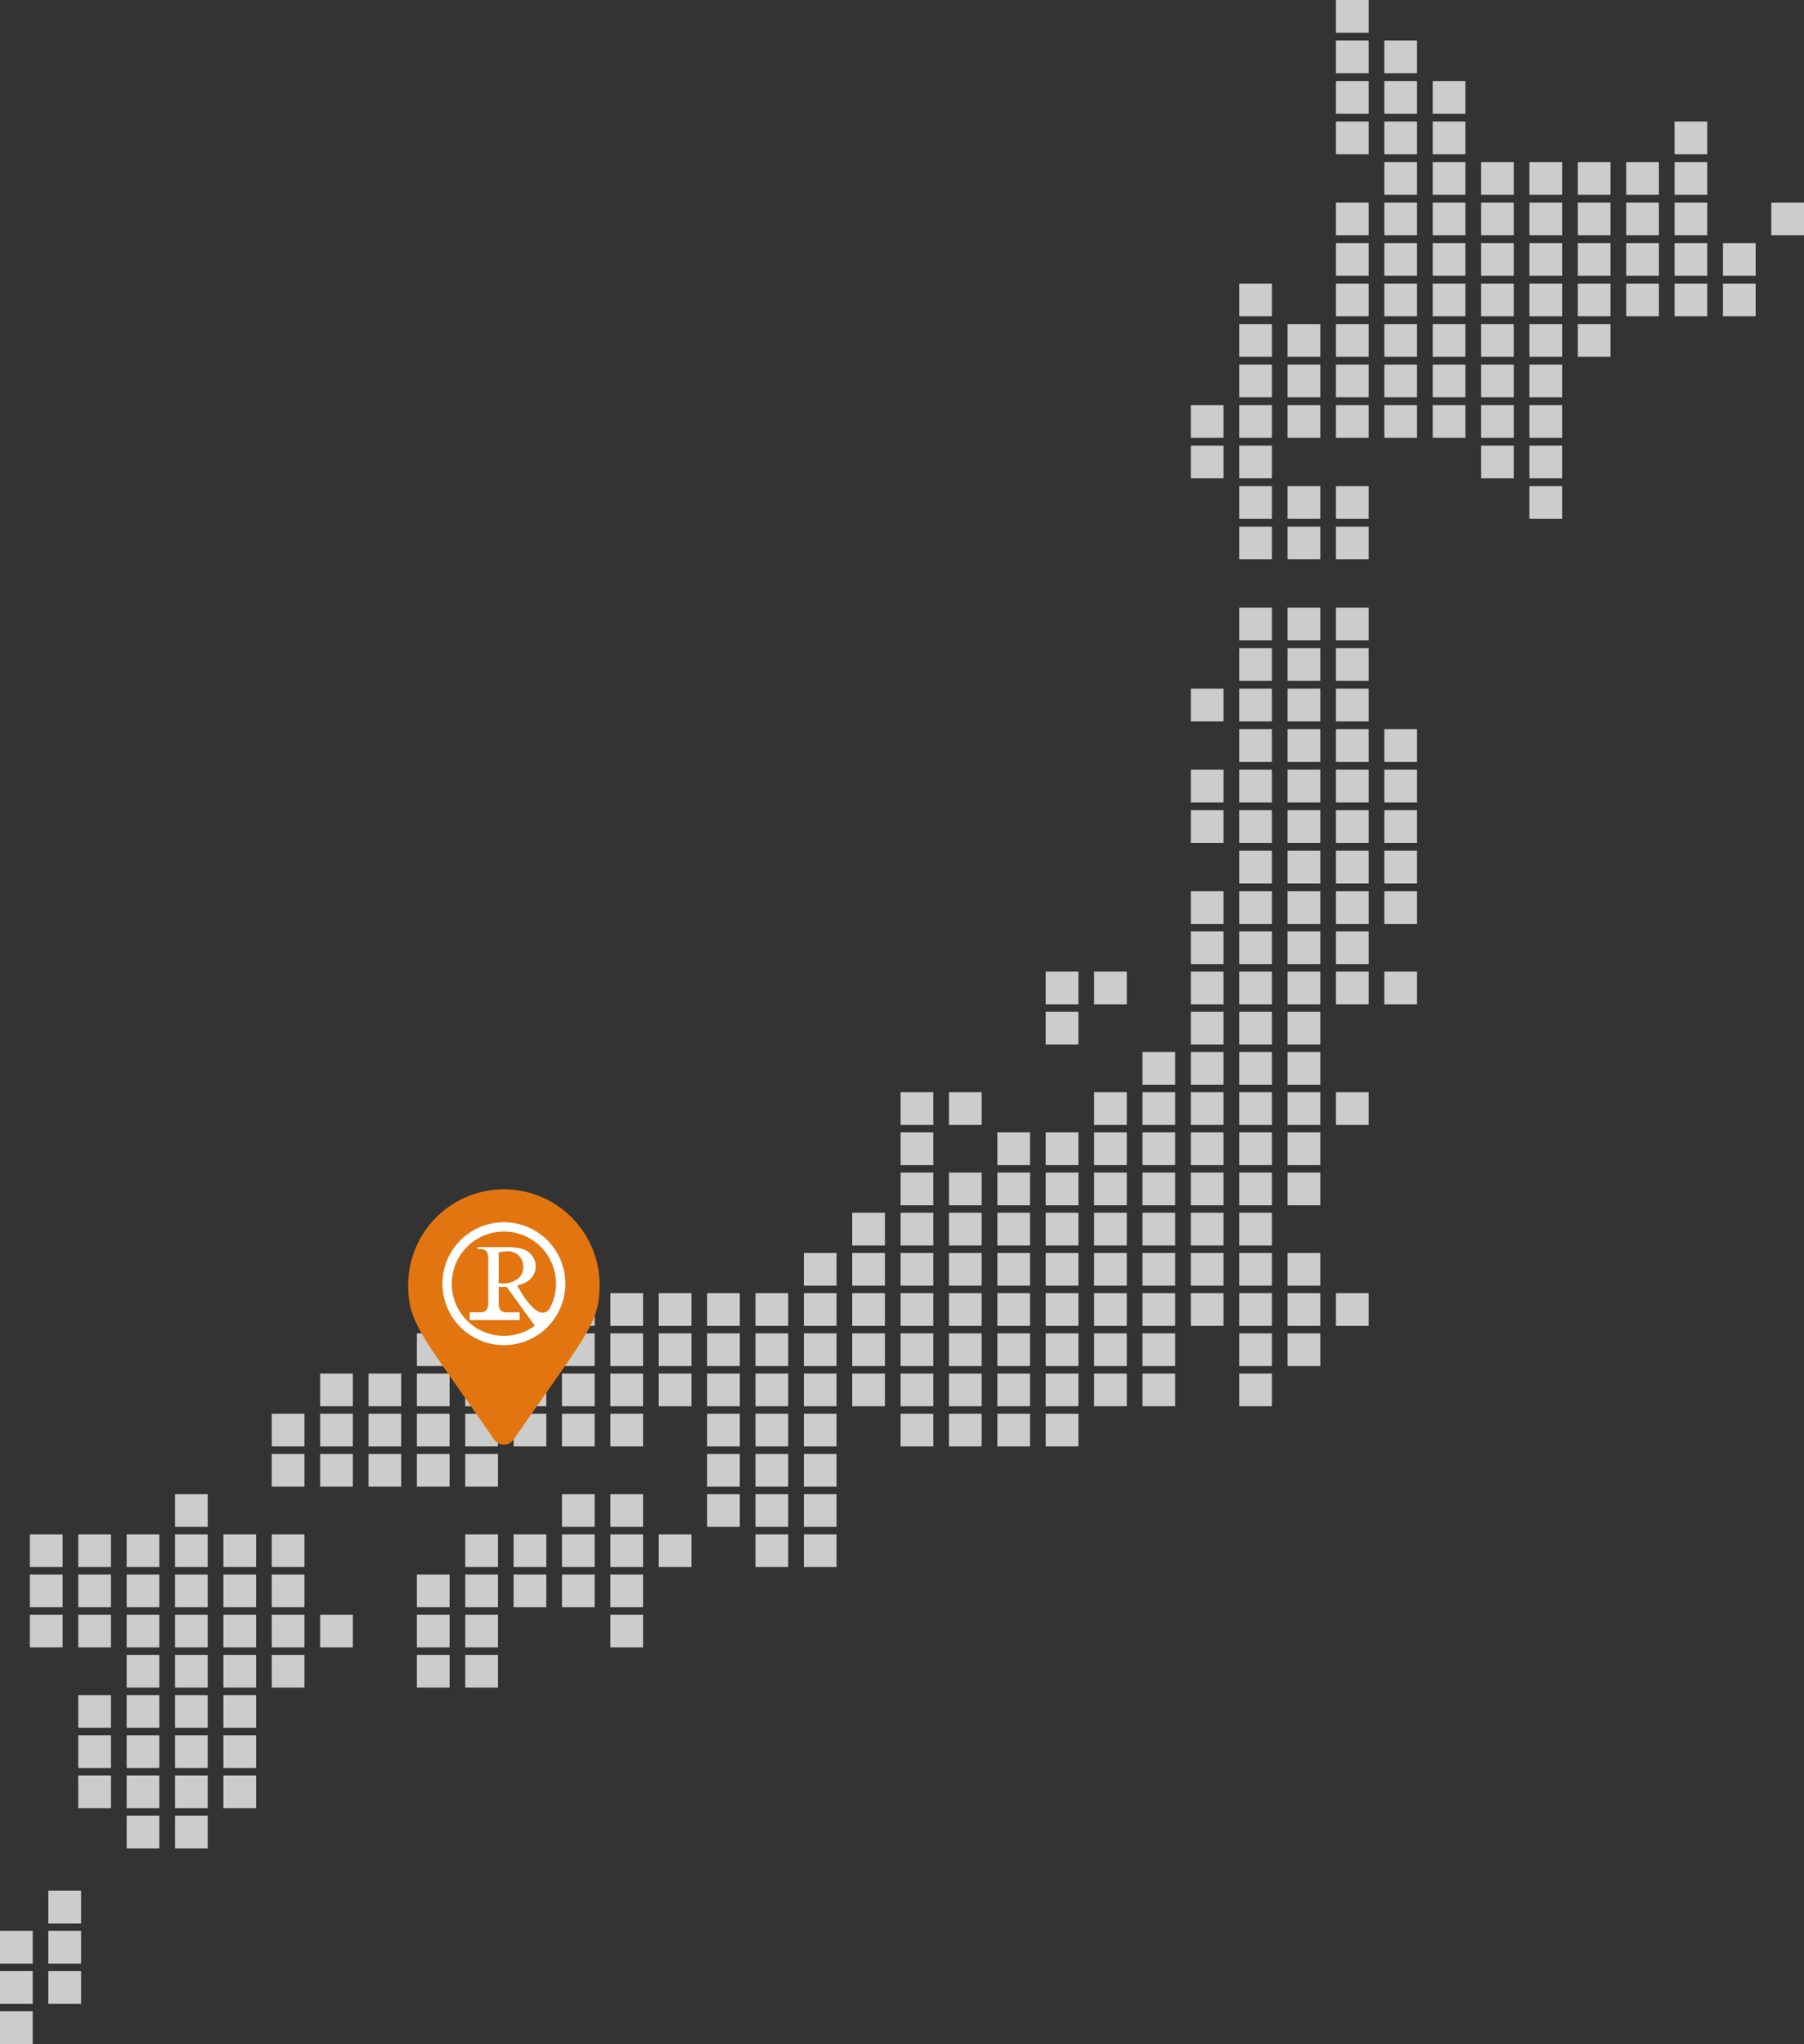 <svg xmlns="http://www.w3.org/2000/svg" width="395.802" height="448.367" viewBox="0 0 395.802 448.367"><rect x="0" y="0" width="395.802" height="448.367" fill="#333333" stroke="none"/><g transform="translate(-829.442 -289.633)"><g transform="translate(829.442 289.633)" style="isolation:isolate"><rect width="7.174" height="7.175" transform="translate(112.689 283.664)" fill="#ccc"/><rect width="7.174" height="7.174" transform="translate(112.689 301.296)" fill="#ccc"/><rect width="7.174" height="7.174" transform="translate(112.689 292.48)" fill="#ccc"/><rect width="7.174" height="7.174" transform="translate(112.689 310.112)" fill="#ccc"/><rect width="7.174" height="7.175" transform="translate(112.689 336.562)" fill="#ccc"/><rect width="7.174" height="7.175" transform="translate(112.689 345.378)" fill="#ccc"/><rect width="7.175" height="7.175" transform="translate(6.559 336.562)" fill="#ccc"/><rect width="7.175" height="7.174" transform="translate(6.559 354.194)" fill="#ccc"/><rect width="7.175" height="7.175" transform="translate(6.559 345.378)" fill="#ccc"/><rect width="7.174" height="7.175" transform="translate(17.172 336.562)" fill="#ccc"/><rect width="7.174" height="7.174" transform="translate(17.172 354.194)" fill="#ccc"/><rect width="7.174" height="7.175" transform="translate(17.172 345.378)" fill="#ccc"/><rect width="7.174" height="7.175" transform="translate(17.172 380.644)" fill="#ccc"/><rect width="7.174" height="7.174" transform="translate(17.172 371.827)" fill="#ccc"/><rect width="7.174" height="7.175" transform="translate(17.172 389.46)" fill="#ccc"/><rect width="7.175" height="7.175" transform="translate(27.785 336.562)" fill="#ccc"/><rect width="7.175" height="7.174" transform="translate(27.785 354.194)" fill="#ccc"/><rect width="7.175" height="7.175" transform="translate(27.785 345.378)" fill="#ccc"/><rect width="7.175" height="7.174" transform="translate(27.785 363.011)" fill="#ccc"/><rect width="7.175" height="7.175" transform="translate(27.785 380.644)" fill="#ccc"/><rect width="7.175" height="7.174" transform="translate(27.785 371.827)" fill="#ccc"/><rect width="7.175" height="7.175" transform="translate(27.785 389.46)" fill="#ccc"/><rect width="7.175" height="7.174" transform="translate(27.785 398.276)" fill="#ccc"/><rect width="7.175" height="7.175" transform="translate(38.398 327.745)" fill="#ccc"/><rect width="7.175" height="7.175" transform="translate(38.398 336.562)" fill="#ccc"/><rect width="7.175" height="7.174" transform="translate(38.398 354.194)" fill="#ccc"/><rect width="7.175" height="7.175" transform="translate(38.398 345.378)" fill="#ccc"/><rect width="7.175" height="7.174" transform="translate(38.398 363.011)" fill="#ccc"/><rect width="7.175" height="7.175" transform="translate(38.398 380.644)" fill="#ccc"/><rect width="7.175" height="7.175" transform="translate(0 423.559)" fill="#ccc"/><rect width="7.175" height="7.174" transform="translate(38.398 371.827)" fill="#ccc"/><rect width="7.175" height="7.175" transform="translate(38.398 389.46)" fill="#ccc"/><rect width="7.175" height="7.175" transform="translate(0 432.376)" fill="#ccc"/><rect width="7.175" height="7.174" transform="translate(38.398 398.276)" fill="#ccc"/><rect width="7.175" height="7.174" transform="translate(0 441.192)" fill="#ccc"/><rect width="7.175" height="7.175" transform="translate(49.011 336.562)" fill="#ccc"/><rect width="7.175" height="7.174" transform="translate(49.011 354.194)" fill="#ccc"/><rect width="7.175" height="7.175" transform="translate(49.011 345.378)" fill="#ccc"/><rect width="7.175" height="7.174" transform="translate(49.011 363.011)" fill="#ccc"/><rect width="7.175" height="7.175" transform="translate(49.011 380.644)" fill="#ccc"/><rect width="7.175" height="7.175" transform="translate(10.613 423.559)" fill="#ccc"/><rect width="7.175" height="7.174" transform="translate(49.011 371.827)" fill="#ccc"/><rect width="7.175" height="7.174" transform="translate(10.613 414.743)" fill="#ccc"/><rect width="7.175" height="7.175" transform="translate(49.011 389.46)" fill="#ccc"/><rect width="7.175" height="7.175" transform="translate(10.613 432.376)" fill="#ccc"/><rect width="7.175" height="7.174" transform="translate(59.624 310.112)" fill="#ccc"/><rect width="7.175" height="7.175" transform="translate(59.624 318.929)" fill="#ccc"/><rect width="7.175" height="7.175" transform="translate(59.624 336.562)" fill="#ccc"/><rect width="7.175" height="7.174" transform="translate(59.624 354.194)" fill="#ccc"/><rect width="7.175" height="7.175" transform="translate(59.624 345.378)" fill="#ccc"/><rect width="7.175" height="7.174" transform="translate(59.624 363.011)" fill="#ccc"/><rect width="7.175" height="7.174" transform="translate(70.237 301.296)" fill="#ccc"/><rect width="7.175" height="7.174" transform="translate(70.237 310.112)" fill="#ccc"/><rect width="7.175" height="7.175" transform="translate(70.237 318.929)" fill="#ccc"/><rect width="7.175" height="7.174" transform="translate(70.237 354.194)" fill="#ccc"/><rect width="7.175" height="7.174" transform="translate(80.85 301.296)" fill="#ccc"/><rect width="7.175" height="7.174" transform="translate(80.85 310.112)" fill="#ccc"/><rect width="7.175" height="7.175" transform="translate(80.85 318.929)" fill="#ccc"/><rect width="7.174" height="7.174" transform="translate(91.463 301.296)" fill="#ccc"/><rect width="7.174" height="7.174" transform="translate(91.463 292.48)" fill="#ccc"/><rect width="7.174" height="7.174" transform="translate(91.463 310.112)" fill="#ccc"/><rect width="7.174" height="7.175" transform="translate(91.463 318.929)" fill="#ccc"/><rect width="7.174" height="7.174" transform="translate(91.463 354.194)" fill="#ccc"/><rect width="7.174" height="7.175" transform="translate(91.463 345.378)" fill="#ccc"/><rect width="7.174" height="7.174" transform="translate(91.463 363.011)" fill="#ccc"/><rect width="7.175" height="7.175" transform="translate(102.076 283.664)" fill="#ccc"/><rect width="7.175" height="7.174" transform="translate(102.076 301.296)" fill="#ccc"/><rect width="7.175" height="7.174" transform="translate(102.076 292.48)" fill="#ccc"/><rect width="7.175" height="7.174" transform="translate(102.076 310.112)" fill="#ccc"/><rect width="7.175" height="7.175" transform="translate(102.076 318.929)" fill="#ccc"/><rect width="7.175" height="7.175" transform="translate(98.688 292.954)" fill="#ccc"/><rect width="7.175" height="7.175" transform="translate(102.076 336.562)" fill="#ccc"/><rect width="7.175" height="7.174" transform="translate(102.076 354.194)" fill="#ccc"/><rect width="7.175" height="7.175" transform="translate(102.076 345.378)" fill="#ccc"/><rect width="7.175" height="7.174" transform="translate(102.076 363.011)" fill="#ccc"/><rect width="7.175" height="7.175" transform="translate(123.302 283.664)" fill="#ccc"/><rect width="7.175" height="7.174" transform="translate(123.302 301.296)" fill="#ccc"/><rect width="7.175" height="7.174" transform="translate(123.302 292.48)" fill="#ccc"/><rect width="7.175" height="7.174" transform="translate(123.302 310.112)" fill="#ccc"/><rect width="7.175" height="7.175" transform="translate(123.302 327.745)" fill="#ccc"/><rect width="7.175" height="7.175" transform="translate(123.302 336.562)" fill="#ccc"/><rect width="7.175" height="7.175" transform="translate(123.302 345.378)" fill="#ccc"/><rect width="7.174" height="7.175" transform="translate(133.915 283.664)" fill="#ccc"/><rect width="7.174" height="7.174" transform="translate(133.915 301.296)" fill="#ccc"/><rect width="7.174" height="7.174" transform="translate(133.915 292.48)" fill="#ccc"/><rect width="7.174" height="7.174" transform="translate(133.915 310.112)" fill="#ccc"/><rect width="7.174" height="7.175" transform="translate(133.915 327.745)" fill="#ccc"/><rect width="7.174" height="7.175" transform="translate(133.915 336.562)" fill="#ccc"/><rect width="7.174" height="7.174" transform="translate(133.915 354.194)" fill="#ccc"/><rect width="7.174" height="7.175" transform="translate(133.915 345.378)" fill="#ccc"/><rect width="7.174" height="7.175" transform="translate(144.529 283.664)" fill="#ccc"/><rect width="7.174" height="7.174" transform="translate(144.529 301.296)" fill="#ccc"/><rect width="7.174" height="7.174" transform="translate(144.529 292.48)" fill="#ccc"/><rect width="7.174" height="7.175" transform="translate(144.529 336.562)" fill="#ccc"/><rect width="7.175" height="7.175" transform="translate(155.142 283.664)" fill="#ccc"/><rect width="7.175" height="7.174" transform="translate(155.142 301.296)" fill="#ccc"/><rect width="7.175" height="7.174" transform="translate(155.142 292.48)" fill="#ccc"/><rect width="7.175" height="7.174" transform="translate(155.142 310.112)" fill="#ccc"/><rect width="7.175" height="7.175" transform="translate(155.142 327.745)" fill="#ccc"/><rect width="7.175" height="7.175" transform="translate(155.142 318.929)" fill="#ccc"/><rect width="7.175" height="7.175" transform="translate(165.755 283.664)" fill="#ccc"/><rect width="7.175" height="7.174" transform="translate(165.755 301.296)" fill="#ccc"/><rect width="7.175" height="7.174" transform="translate(165.755 292.48)" fill="#ccc"/><rect width="7.175" height="7.174" transform="translate(165.755 310.112)" fill="#ccc"/><rect width="7.175" height="7.175" transform="translate(165.755 327.745)" fill="#ccc"/><rect width="7.175" height="7.175" transform="translate(165.755 318.929)" fill="#ccc"/><rect width="7.175" height="7.175" transform="translate(165.755 336.562)" fill="#ccc"/><rect width="7.174" height="7.175" transform="translate(176.367 274.847)" fill="#ccc"/><rect width="7.174" height="7.175" transform="translate(176.367 283.664)" fill="#ccc"/><rect width="7.174" height="7.174" transform="translate(176.367 301.296)" fill="#ccc"/><rect width="7.174" height="7.174" transform="translate(176.367 292.48)" fill="#ccc"/><rect width="7.174" height="7.174" transform="translate(176.367 310.112)" fill="#ccc"/><rect width="7.174" height="7.175" transform="translate(176.367 327.745)" fill="#ccc"/><rect width="7.174" height="7.175" transform="translate(176.367 318.929)" fill="#ccc"/><rect width="7.174" height="7.175" transform="translate(176.367 336.562)" fill="#ccc"/><rect width="7.174" height="7.175" transform="translate(186.981 274.847)" fill="#ccc"/><rect width="7.174" height="7.175" transform="translate(186.981 266.031)" fill="#ccc"/><rect width="7.174" height="7.175" transform="translate(186.981 283.664)" fill="#ccc"/><rect width="7.174" height="7.174" transform="translate(186.981 301.296)" fill="#ccc"/><rect width="7.174" height="7.174" transform="translate(186.981 292.48)" fill="#ccc"/><rect width="7.175" height="7.175" transform="translate(197.593 248.398)" fill="#ccc"/><rect width="7.175" height="7.175" transform="translate(197.593 239.582)" fill="#ccc"/><rect width="7.175" height="7.174" transform="translate(197.593 257.214)" fill="#ccc"/><rect width="7.175" height="7.175" transform="translate(197.593 274.847)" fill="#ccc"/><rect width="7.175" height="7.175" transform="translate(197.593 266.031)" fill="#ccc"/><rect width="7.175" height="7.175" transform="translate(197.593 283.664)" fill="#ccc"/><rect width="7.175" height="7.174" transform="translate(197.593 301.296)" fill="#ccc"/><rect width="7.175" height="7.174" transform="translate(197.593 292.48)" fill="#ccc"/><rect width="7.175" height="7.174" transform="translate(197.593 310.112)" fill="#ccc"/><rect width="7.174" height="7.175" transform="translate(208.206 239.582)" fill="#ccc"/><rect width="7.174" height="7.174" transform="translate(208.206 257.214)" fill="#ccc"/><rect width="7.174" height="7.175" transform="translate(208.206 274.847)" fill="#ccc"/><rect width="7.174" height="7.175" transform="translate(208.206 266.031)" fill="#ccc"/><rect width="7.174" height="7.175" transform="translate(208.206 283.664)" fill="#ccc"/><rect width="7.174" height="7.174" transform="translate(208.206 301.296)" fill="#ccc"/><rect width="7.174" height="7.174" transform="translate(208.206 292.48)" fill="#ccc"/><rect width="7.174" height="7.174" transform="translate(208.206 310.112)" fill="#ccc"/><rect width="7.175" height="7.175" transform="translate(218.82 248.398)" fill="#ccc"/><rect width="7.175" height="7.174" transform="translate(218.82 257.214)" fill="#ccc"/><rect width="7.175" height="7.175" transform="translate(218.82 274.847)" fill="#ccc"/><rect width="7.175" height="7.175" transform="translate(218.82 266.031)" fill="#ccc"/><rect width="7.175" height="7.175" transform="translate(218.82 283.664)" fill="#ccc"/><rect width="7.175" height="7.174" transform="translate(218.82 301.296)" fill="#ccc"/><rect width="7.175" height="7.174" transform="translate(218.82 292.48)" fill="#ccc"/><rect width="7.175" height="7.174" transform="translate(218.82 310.112)" fill="#ccc"/><rect width="7.174" height="7.175" transform="translate(229.432 221.949)" fill="#ccc"/><rect width="7.174" height="7.175" transform="translate(229.432 213.133)" fill="#ccc"/><rect width="7.174" height="7.175" transform="translate(229.432 248.398)" fill="#ccc"/><rect width="7.174" height="7.174" transform="translate(229.432 257.214)" fill="#ccc"/><rect width="7.174" height="7.175" transform="translate(229.432 274.847)" fill="#ccc"/><rect width="7.174" height="7.175" transform="translate(229.432 266.031)" fill="#ccc"/><rect width="7.174" height="7.175" transform="translate(229.432 283.664)" fill="#ccc"/><rect width="7.174" height="7.174" transform="translate(229.432 301.296)" fill="#ccc"/><rect width="7.174" height="7.174" transform="translate(229.432 292.48)" fill="#ccc"/><rect width="7.174" height="7.174" transform="translate(229.432 310.112)" fill="#ccc"/><rect width="7.174" height="7.175" transform="translate(240.046 213.133)" fill="#ccc"/><rect width="7.174" height="7.175" transform="translate(240.046 248.398)" fill="#ccc"/><rect width="7.174" height="7.175" transform="translate(240.046 239.582)" fill="#ccc"/><rect width="7.174" height="7.174" transform="translate(240.046 257.214)" fill="#ccc"/><rect width="7.174" height="7.175" transform="translate(240.046 274.847)" fill="#ccc"/><rect width="7.174" height="7.175" transform="translate(240.046 266.031)" fill="#ccc"/><rect width="7.174" height="7.175" transform="translate(240.046 283.664)" fill="#ccc"/><rect width="7.174" height="7.174" transform="translate(240.046 301.296)" fill="#ccc"/><rect width="7.174" height="7.174" transform="translate(240.046 292.48)" fill="#ccc"/><rect width="7.175" height="7.175" transform="translate(250.659 230.765)" fill="#ccc"/><rect width="7.175" height="7.175" transform="translate(250.659 248.398)" fill="#ccc"/><rect width="7.175" height="7.175" transform="translate(250.659 239.582)" fill="#ccc"/><rect width="7.175" height="7.174" transform="translate(250.659 257.214)" fill="#ccc"/><rect width="7.175" height="7.175" transform="translate(250.659 274.847)" fill="#ccc"/><rect width="7.175" height="7.175" transform="translate(250.659 266.031)" fill="#ccc"/><rect width="7.175" height="7.175" transform="translate(250.659 283.664)" fill="#ccc"/><rect width="7.175" height="7.174" transform="translate(250.659 301.296)" fill="#ccc"/><rect width="7.175" height="7.174" transform="translate(250.659 292.48)" fill="#ccc"/><rect width="7.175" height="7.175" transform="translate(261.272 88.864)" fill="#ccc"/><rect width="7.175" height="7.174" transform="translate(261.272 97.75)" fill="#ccc"/><rect width="7.175" height="7.175" transform="translate(261.272 151.068)" fill="#ccc"/><rect width="7.175" height="7.175" transform="translate(261.272 168.841)" fill="#ccc"/><rect width="7.175" height="7.175" transform="translate(261.272 177.727)" fill="#ccc"/><rect width="7.175" height="7.175" transform="translate(261.272 195.5)" fill="#ccc"/><rect width="7.175" height="7.174" transform="translate(261.272 204.316)" fill="#ccc"/><rect width="7.175" height="7.175" transform="translate(261.272 221.949)" fill="#ccc"/><rect width="7.175" height="7.175" transform="translate(261.272 213.133)" fill="#ccc"/><rect width="7.175" height="7.175" transform="translate(261.272 230.765)" fill="#ccc"/><rect width="7.175" height="7.175" transform="translate(261.272 248.398)" fill="#ccc"/><rect width="7.175" height="7.175" transform="translate(261.272 239.582)" fill="#ccc"/><rect width="7.175" height="7.174" transform="translate(261.272 257.214)" fill="#ccc"/><rect width="7.175" height="7.175" transform="translate(261.272 274.847)" fill="#ccc"/><rect width="7.175" height="7.175" transform="translate(261.272 266.031)" fill="#ccc"/><rect width="7.175" height="7.175" transform="translate(261.272 283.664)" fill="#ccc"/><rect width="7.174" height="7.175" transform="translate(271.885 62.205)" fill="#ccc"/><rect width="7.174" height="7.175" transform="translate(271.885 71.091)" fill="#ccc"/><rect width="7.174" height="7.175" transform="translate(271.885 88.864)" fill="#ccc"/><rect width="7.174" height="7.175" transform="translate(271.885 79.977)" fill="#ccc"/><rect width="7.174" height="7.174" transform="translate(271.885 97.75)" fill="#ccc"/><rect width="7.174" height="7.175" transform="translate(271.885 115.523)" fill="#ccc"/><rect width="7.174" height="7.175" transform="translate(271.885 106.636)" fill="#ccc"/><rect width="7.174" height="7.174" transform="translate(271.885 142.182)" fill="#ccc"/><rect width="7.174" height="7.175" transform="translate(271.885 133.296)" fill="#ccc"/><rect width="7.174" height="7.175" transform="translate(271.885 151.068)" fill="#ccc"/><rect width="7.174" height="7.175" transform="translate(271.885 168.841)" fill="#ccc"/><rect width="7.174" height="7.175" transform="translate(271.885 159.954)" fill="#ccc"/><rect width="7.174" height="7.175" transform="translate(271.885 177.727)" fill="#ccc"/><rect width="7.174" height="7.175" transform="translate(271.885 195.5)" fill="#ccc"/><rect width="7.174" height="7.174" transform="translate(271.885 186.614)" fill="#ccc"/><rect width="7.174" height="7.174" transform="translate(271.885 204.316)" fill="#ccc"/><rect width="7.174" height="7.175" transform="translate(271.885 221.949)" fill="#ccc"/><rect width="7.174" height="7.175" transform="translate(271.885 213.133)" fill="#ccc"/><rect width="7.174" height="7.175" transform="translate(271.885 230.765)" fill="#ccc"/><rect width="7.174" height="7.175" transform="translate(271.885 248.398)" fill="#ccc"/><rect width="7.174" height="7.175" transform="translate(271.885 239.582)" fill="#ccc"/><rect width="7.174" height="7.174" transform="translate(271.885 257.214)" fill="#ccc"/><rect width="7.174" height="7.175" transform="translate(271.885 274.847)" fill="#ccc"/><rect width="7.174" height="7.175" transform="translate(271.885 266.031)" fill="#ccc"/><rect width="7.174" height="7.175" transform="translate(271.885 283.664)" fill="#ccc"/><rect width="7.174" height="7.174" transform="translate(271.885 301.296)" fill="#ccc"/><rect width="7.174" height="7.174" transform="translate(271.885 292.48)" fill="#ccc"/><rect width="7.174" height="7.175" transform="translate(282.498 71.091)" fill="#ccc"/><rect width="7.174" height="7.175" transform="translate(282.498 88.864)" fill="#ccc"/><rect width="7.174" height="7.175" transform="translate(282.498 79.977)" fill="#ccc"/><rect width="7.174" height="7.175" transform="translate(282.498 115.523)" fill="#ccc"/><rect width="7.174" height="7.175" transform="translate(282.498 106.636)" fill="#ccc"/><rect width="7.174" height="7.174" transform="translate(282.498 142.182)" fill="#ccc"/><rect width="7.174" height="7.175" transform="translate(282.498 133.296)" fill="#ccc"/><rect width="7.174" height="7.175" transform="translate(282.498 151.068)" fill="#ccc"/><rect width="7.174" height="7.175" transform="translate(282.498 168.841)" fill="#ccc"/><rect width="7.174" height="7.175" transform="translate(282.498 159.954)" fill="#ccc"/><rect width="7.174" height="7.175" transform="translate(282.498 177.727)" fill="#ccc"/><rect width="7.174" height="7.175" transform="translate(282.498 195.5)" fill="#ccc"/><rect width="7.174" height="7.174" transform="translate(282.498 186.614)" fill="#ccc"/><rect width="7.174" height="7.174" transform="translate(282.498 204.316)" fill="#ccc"/><rect width="7.174" height="7.175" transform="translate(282.498 221.949)" fill="#ccc"/><rect width="7.174" height="7.175" transform="translate(282.498 213.133)" fill="#ccc"/><rect width="7.174" height="7.175" transform="translate(282.498 230.765)" fill="#ccc"/><rect width="7.174" height="7.175" transform="translate(282.498 248.398)" fill="#ccc"/><rect width="7.174" height="7.175" transform="translate(282.498 239.582)" fill="#ccc"/><rect width="7.174" height="7.174" transform="translate(282.498 257.214)" fill="#ccc"/><rect width="7.174" height="7.175" transform="translate(282.498 274.847)" fill="#ccc"/><rect width="7.174" height="7.175" transform="translate(282.498 283.664)" fill="#ccc"/><rect width="7.174" height="7.174" transform="translate(282.498 292.48)" fill="#ccc"/><rect width="7.175" height="7.175" transform="translate(293.111 8.886)" fill="#ccc"/><rect width="7.175" height="7.175" transform="translate(293.111)" fill="#ccc"/><rect width="7.175" height="7.175" transform="translate(293.111 17.773)" fill="#ccc"/><rect width="7.175" height="7.175" transform="translate(293.111 26.659)" fill="#ccc"/><rect width="7.175" height="7.175" transform="translate(293.111 44.432)" fill="#ccc"/><rect width="7.175" height="7.175" transform="translate(293.111 62.205)" fill="#ccc"/><rect width="7.175" height="7.175" transform="translate(293.111 53.318)" fill="#ccc"/><rect width="7.175" height="7.175" transform="translate(293.111 71.091)" fill="#ccc"/><rect width="7.175" height="7.175" transform="translate(293.111 88.864)" fill="#ccc"/><rect width="7.175" height="7.175" transform="translate(293.111 79.977)" fill="#ccc"/><rect width="7.175" height="7.175" transform="translate(293.111 115.523)" fill="#ccc"/><rect width="7.175" height="7.175" transform="translate(293.111 106.636)" fill="#ccc"/><rect width="7.175" height="7.174" transform="translate(293.111 142.182)" fill="#ccc"/><rect width="7.175" height="7.175" transform="translate(293.111 133.296)" fill="#ccc"/><rect width="7.175" height="7.175" transform="translate(293.111 151.068)" fill="#ccc"/><rect width="7.175" height="7.175" transform="translate(293.111 168.841)" fill="#ccc"/><rect width="7.175" height="7.175" transform="translate(293.111 159.954)" fill="#ccc"/><rect width="7.175" height="7.175" transform="translate(293.111 177.727)" fill="#ccc"/><rect width="7.175" height="7.175" transform="translate(293.111 195.5)" fill="#ccc"/><rect width="7.175" height="7.174" transform="translate(293.111 186.614)" fill="#ccc"/><rect width="7.175" height="7.174" transform="translate(293.111 204.316)" fill="#ccc"/><rect width="7.175" height="7.175" transform="translate(293.111 213.133)" fill="#ccc"/><rect width="7.175" height="7.175" transform="translate(293.111 239.582)" fill="#ccc"/><rect width="7.175" height="7.175" transform="translate(293.111 283.664)" fill="#ccc"/><rect width="7.174" height="7.175" transform="translate(303.724 8.886)" fill="#ccc"/><rect width="7.174" height="7.175" transform="translate(303.724 17.773)" fill="#ccc"/><rect width="7.174" height="7.175" transform="translate(303.724 35.546)" fill="#ccc"/><rect width="7.174" height="7.175" transform="translate(303.724 26.659)" fill="#ccc"/><rect width="7.174" height="7.175" transform="translate(303.724 44.432)" fill="#ccc"/><rect width="7.174" height="7.175" transform="translate(303.724 62.205)" fill="#ccc"/><rect width="7.174" height="7.175" transform="translate(303.724 53.318)" fill="#ccc"/><rect width="7.174" height="7.175" transform="translate(303.724 71.091)" fill="#ccc"/><rect width="7.174" height="7.175" transform="translate(303.724 88.864)" fill="#ccc"/><rect width="7.174" height="7.175" transform="translate(303.724 79.977)" fill="#ccc"/><rect width="7.174" height="7.175" transform="translate(303.724 168.841)" fill="#ccc"/><rect width="7.174" height="7.175" transform="translate(303.724 159.954)" fill="#ccc"/><rect width="7.174" height="7.175" transform="translate(303.724 177.727)" fill="#ccc"/><rect width="7.174" height="7.175" transform="translate(303.724 195.5)" fill="#ccc"/><rect width="7.174" height="7.174" transform="translate(303.724 186.614)" fill="#ccc"/><rect width="7.174" height="7.175" transform="translate(303.724 213.133)" fill="#ccc"/><rect width="7.175" height="7.175" transform="translate(314.337 17.773)" fill="#ccc"/><rect width="7.175" height="7.175" transform="translate(314.337 35.546)" fill="#ccc"/><rect width="7.175" height="7.175" transform="translate(314.337 26.659)" fill="#ccc"/><rect width="7.175" height="7.175" transform="translate(314.337 44.432)" fill="#ccc"/><rect width="7.175" height="7.175" transform="translate(314.337 62.205)" fill="#ccc"/><rect width="7.175" height="7.175" transform="translate(314.337 53.318)" fill="#ccc"/><rect width="7.175" height="7.175" transform="translate(314.337 71.091)" fill="#ccc"/><rect width="7.175" height="7.175" transform="translate(314.337 88.864)" fill="#ccc"/><rect width="7.175" height="7.175" transform="translate(314.337 79.977)" fill="#ccc"/><rect width="7.174" height="7.175" transform="translate(324.95 35.546)" fill="#ccc"/><rect width="7.174" height="7.175" transform="translate(324.95 44.432)" fill="#ccc"/><rect width="7.174" height="7.175" transform="translate(324.95 62.205)" fill="#ccc"/><rect width="7.174" height="7.175" transform="translate(324.95 53.318)" fill="#ccc"/><rect width="7.174" height="7.175" transform="translate(324.95 71.091)" fill="#ccc"/><rect width="7.174" height="7.175" transform="translate(324.95 88.864)" fill="#ccc"/><rect width="7.174" height="7.175" transform="translate(324.95 79.977)" fill="#ccc"/><rect width="7.174" height="7.174" transform="translate(324.95 97.75)" fill="#ccc"/><rect width="7.175" height="7.175" transform="translate(335.563 35.546)" fill="#ccc"/><rect width="7.175" height="7.175" transform="translate(335.563 44.432)" fill="#ccc"/><rect width="7.175" height="7.175" transform="translate(335.563 62.205)" fill="#ccc"/><rect width="7.175" height="7.175" transform="translate(335.563 53.318)" fill="#ccc"/><rect width="7.175" height="7.175" transform="translate(335.563 71.091)" fill="#ccc"/><rect width="7.175" height="7.175" transform="translate(335.563 88.864)" fill="#ccc"/><rect width="7.175" height="7.175" transform="translate(335.563 79.977)" fill="#ccc"/><rect width="7.175" height="7.174" transform="translate(335.563 97.75)" fill="#ccc"/><rect width="7.175" height="7.175" transform="translate(335.563 106.636)" fill="#ccc"/><rect width="7.175" height="7.175" transform="translate(346.176 35.546)" fill="#ccc"/><rect width="7.175" height="7.175" transform="translate(346.176 44.432)" fill="#ccc"/><rect width="7.175" height="7.175" transform="translate(346.176 62.205)" fill="#ccc"/><rect width="7.175" height="7.175" transform="translate(346.176 53.318)" fill="#ccc"/><rect width="7.175" height="7.175" transform="translate(346.176 71.091)" fill="#ccc"/><rect width="7.175" height="7.175" transform="translate(356.789 35.546)" fill="#ccc"/><rect width="7.175" height="7.175" transform="translate(356.789 44.432)" fill="#ccc"/><rect width="7.175" height="7.175" transform="translate(356.789 62.205)" fill="#ccc"/><rect width="7.175" height="7.175" transform="translate(356.789 53.318)" fill="#ccc"/><rect width="7.174" height="7.175" transform="translate(367.402 35.546)" fill="#ccc"/><rect width="7.174" height="7.175" transform="translate(367.402 26.659)" fill="#ccc"/><rect width="7.174" height="7.175" transform="translate(367.402 44.432)" fill="#ccc"/><rect width="7.174" height="7.175" transform="translate(367.402 62.205)" fill="#ccc"/><rect width="7.174" height="7.175" transform="translate(367.402 53.318)" fill="#ccc"/><rect width="7.174" height="7.175" transform="translate(378.015 62.205)" fill="#ccc"/><rect width="7.174" height="7.175" transform="translate(378.015 53.318)" fill="#ccc"/><rect width="7.175" height="7.175" transform="translate(388.628 44.432)" fill="#ccc"/></g><g transform="translate(0 -27.482)"><g transform="translate(0 -4.585)"><path d="M18.842,5.87a2.626,2.626,0,0,0,4.316,0C39.05-17.168,42-19.533,42-28A21,21,0,0,0,21-49,21,21,0,0,0,0-28C0-19.533,2.95-17.168,18.842,5.87ZM21-19.25A8.75,8.75,0,0,1,12.25-28,8.75,8.75,0,0,1,21-36.75,8.75,8.75,0,0,1,29.75-28,8.75,8.75,0,0,1,21-19.25Z" transform="translate(919 631.585)" fill="#e27510"/><ellipse cx="12" cy="13.5" rx="12" ry="13.5" transform="translate(928 589.585)" fill="#e27510"/></g><path d="M266.123,498.039a13.482,13.482,0,1,0,13.48,13.482A13.478,13.478,0,0,0,266.123,498.039Zm2.935,13.848a5.562,5.562,0,0,0,3.047-1.567,3.812,3.812,0,0,0,.986-2.617,3.65,3.65,0,0,0-.866-2.433,4.386,4.386,0,0,0-2.1-1.4,14.27,14.27,0,0,0-3.842-.379h-5.961v.446h.62a1.769,1.769,0,0,1,1.4.53,3.332,3.332,0,0,1,.339,1.916v8.959a3.749,3.749,0,0,1-.256,1.773,1.628,1.628,0,0,1-1.478.678h-2.339V519.5H269.59V517.8H266.7a1.726,1.726,0,0,1-1.376-.532,3.355,3.355,0,0,1-.337-1.919V512.2c.129.011.254.017.372.019s.236.008.338.008c.257,0,.592-.009,1-.027l6.213,8.529a11.437,11.437,0,1,1,4.651-9.208,11.235,11.235,0,0,1-1.432,5.5C273.417,520.576,269.058,511.887,269.058,511.887Zm-3.4-.434c-.07,0-.162,0-.277,0s-.248-.006-.4-.006v-6.8a10.743,10.743,0,0,1,1.891-.231,3.44,3.44,0,0,1,2.541.959,3.378,3.378,0,0,1,.959,2.492,3.245,3.245,0,0,1-1.186,2.582A5.336,5.336,0,0,1,265.657,511.452Z" transform="translate(673.876 87.181)" fill="#fff"/></g></g></svg>
